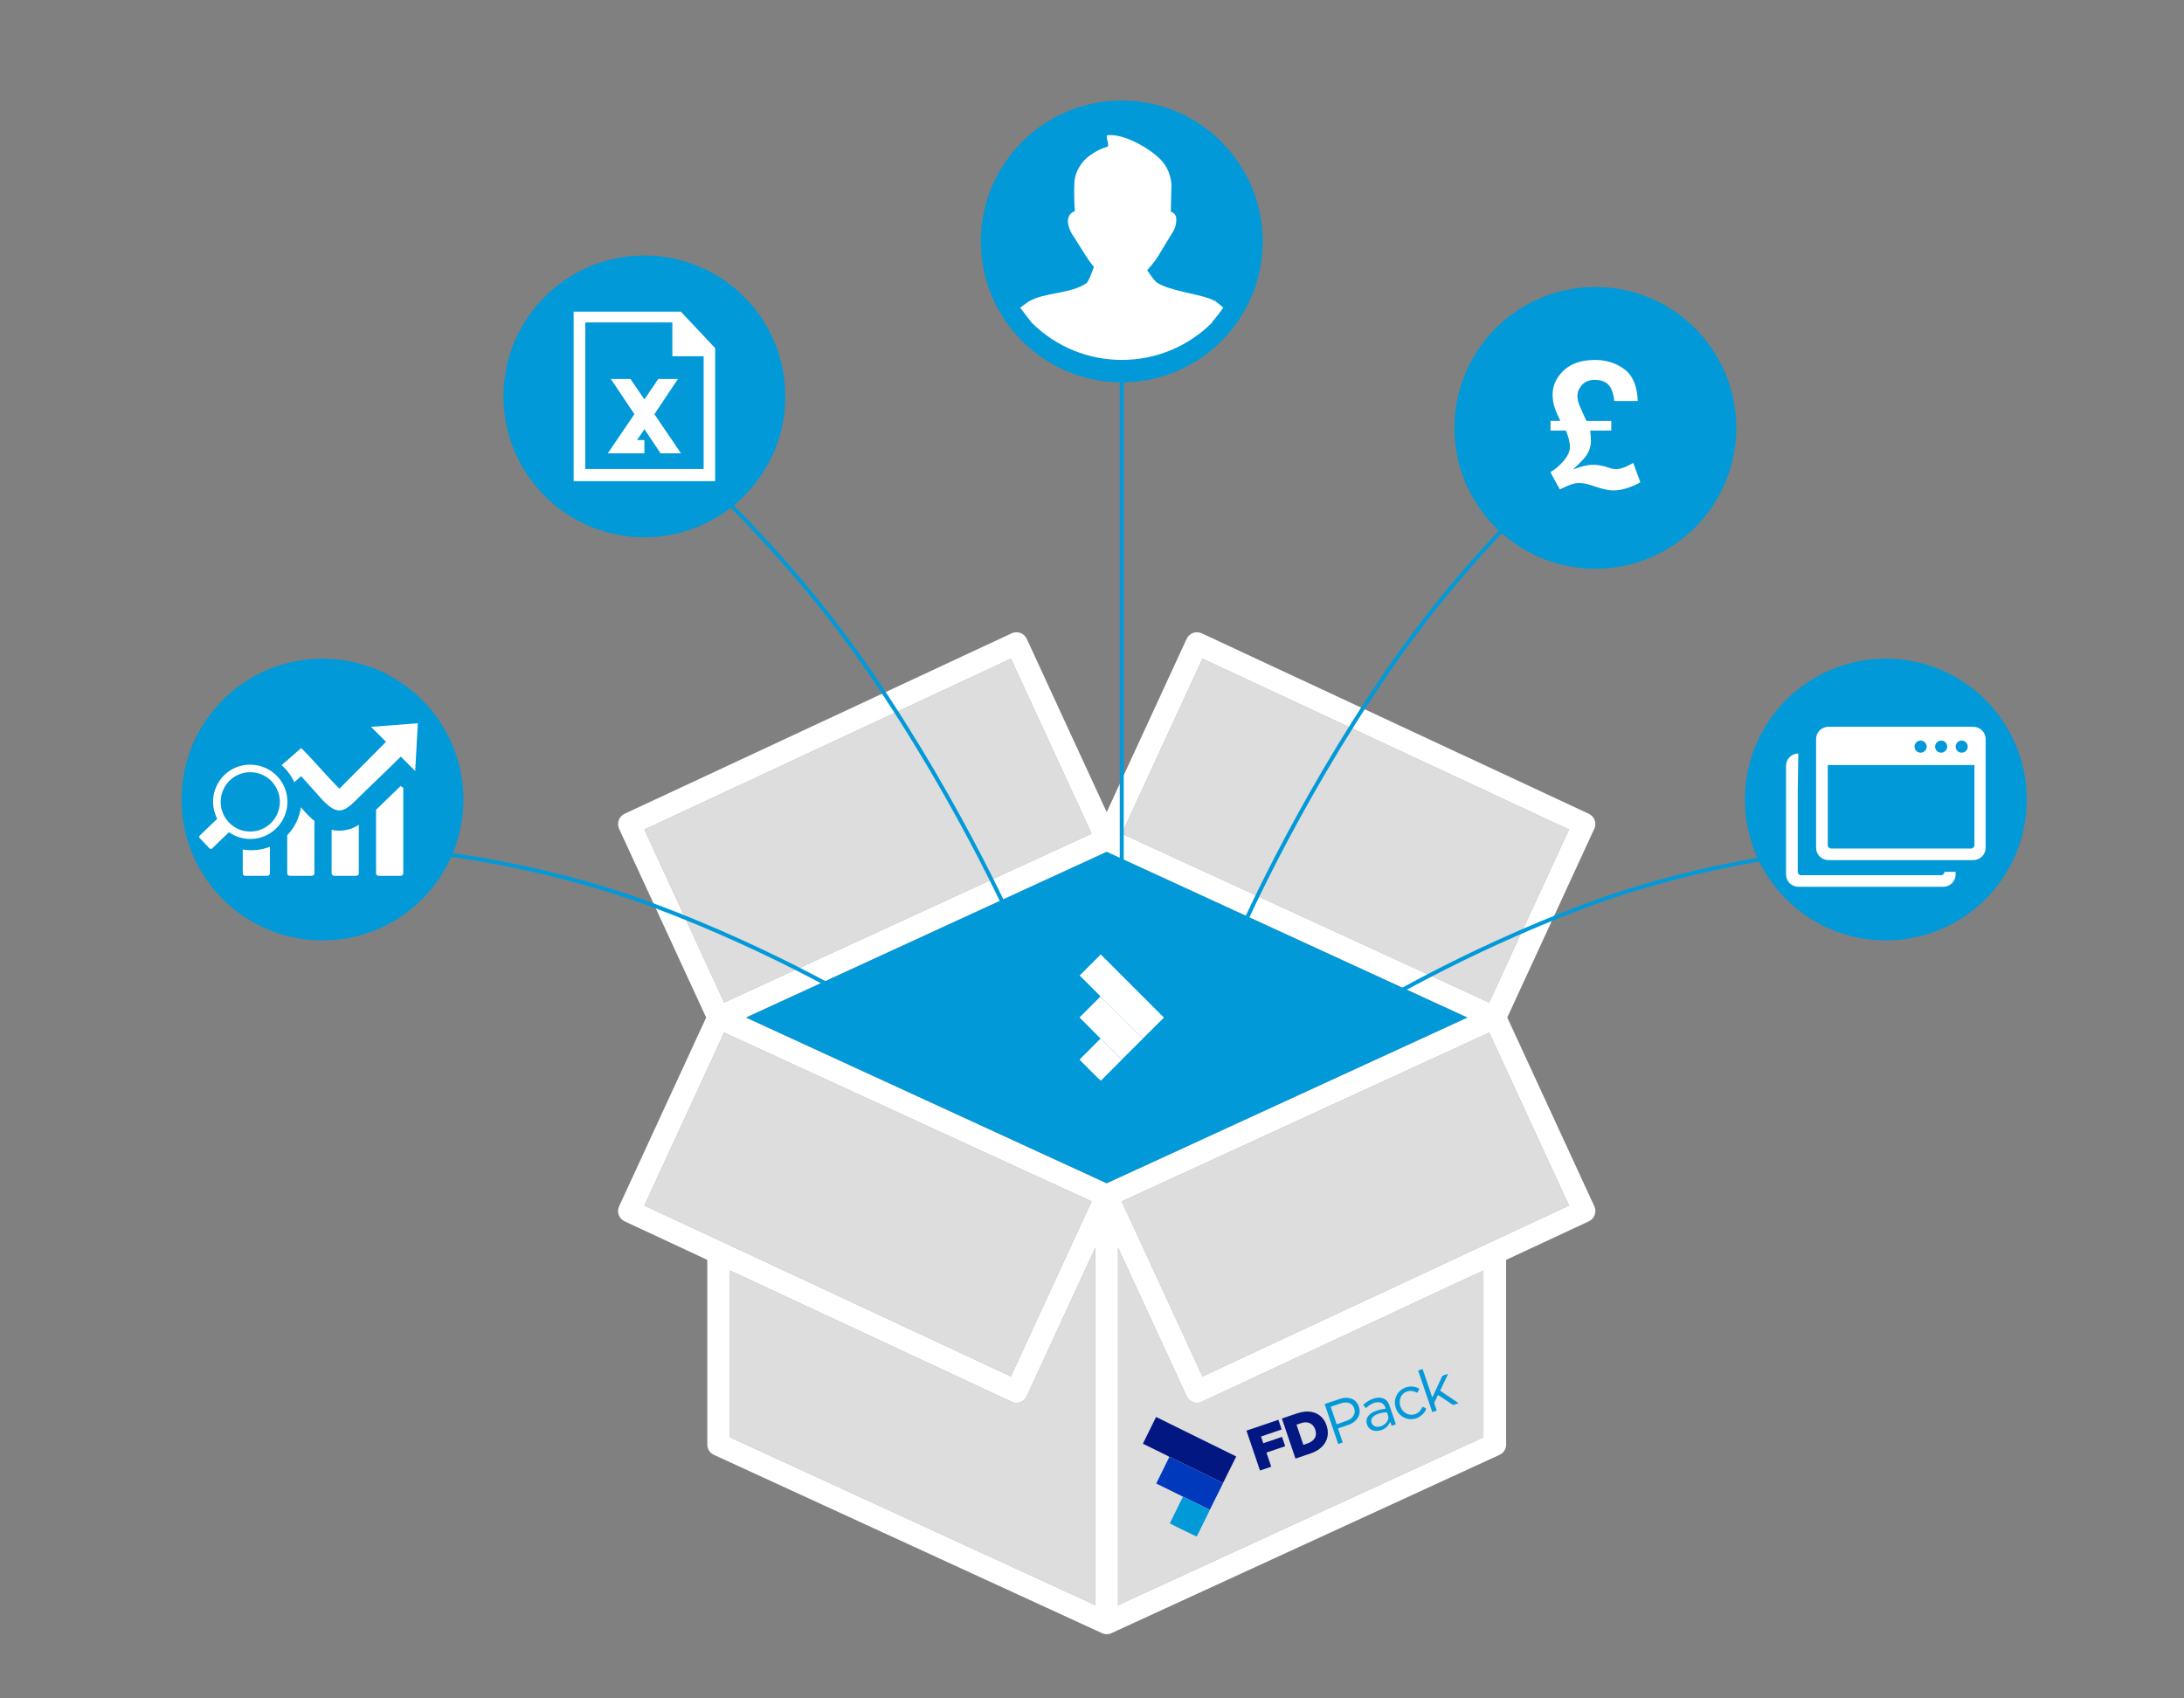 <?xml version="1.0" encoding="UTF-8"?>
<svg xmlns="http://www.w3.org/2000/svg" id="Layer_1" viewBox="0 0 1800 1400">
  <rect x="0" y="0" width="1800" height="1400" fill="#808080" stroke="none"/>
  <defs>
    <style>.cls-1{fill-rule:evenodd;}.cls-1,.cls-2,.cls-3,.cls-4,.cls-5,.cls-6,.cls-7,.cls-8,.cls-9,.cls-10,.cls-11{stroke-width:0px;}.cls-1,.cls-6{fill:#fff;}.cls-2{fill:#0499d8;}.cls-3{fill:#049ad9;}.cls-4{fill:#171717;}.cls-5{fill:#ddd;}.cls-7{fill:#031882;}.cls-8{fill:#0199d8;}.cls-9{fill:#0039bc;}.cls-10{fill:#0299d8;}.cls-11{fill:#021781;}</style>
  </defs>
  <polygon class="cls-8" points="1209.57 838.78 1012.18 929.49 912.11 975.48 812.03 929.49 614.64 838.78 812.03 748.06 912.11 702.07 1012.18 748.06 1209.57 838.78"></polygon>
  <path class="cls-5" d="m899.71,990.34l-66.53,144.27-236.81-110.43c-.15-.07-.3-.14-.46-.21l-64.81-30.22,65.75-142.59,65.54,30.12,237.32,109.06Z"></path>
  <polygon class="cls-5" points="899.71 687.21 662.38 796.28 596.84 826.39 531.09 683.81 833.17 542.94 899.71 687.21"></polygon>
  <path class="cls-5" d="m1222.6,1047.25v137.53l-301.15,138.4v-294.86l56.56,122.63c1.04,2.26,2.94,4,5.27,4.86,1.04.39,2.13.57,3.21.57,1.35,0,2.7-.29,3.95-.88l232.16-108.26Z"></path>
  <path class="cls-5" d="m902.76,1028.33v294.85l-301.15-138.4v-137.53l232.17,108.26c1.25.58,2.6.88,3.95.88,1.08,0,2.17-.19,3.21-.57,2.33-.86,4.23-2.6,5.27-4.86l56.55-122.63Z"></path>
  <path class="cls-5" d="m1293.12,993.75l-64.76,30.2s-.04.02-.07.03l-.52.25s-.03,0-.03.01l-236.7,110.37-66.54-144.26h0s302.86-139.19,302.86-139.19l65.76,142.59Z"></path>
  <polygon class="cls-5" points="1293.12 683.81 1227.37 826.39 924.5 687.21 991.04 542.94 1293.12 683.81"></polygon>
  <path class="cls-4" d="m583.77,842.66h0s0,0,0,0Z"></path>
  <path class="cls-4" d="m924.5,990.34h0s302.86-139.18,302.86-139.18l-302.86,139.18Zm0,0h0s302.86-139.18,302.86-139.18l-302.86,139.18Z"></path>
  <path class="cls-4" d="m1240.44,842.66h0s0,0,0,0Z"></path>
  <polygon class="cls-4" points="1227.37 851.16 924.5 990.35 924.5 990.34 1227.37 851.16"></polygon>
  <path class="cls-6" d="m1242.23,838.78l71.75-155.6c2.15-4.67.13-10.2-4.53-12.38l-319.01-148.76c-2.25-1.05-4.83-1.16-7.16-.31-2.33.86-4.23,2.61-5.27,4.86l-65.89,142.89-65.89-142.88c-1.04-2.26-2.94-4.01-5.27-4.87-2.34-.86-4.91-.74-7.16.31l-319.01,148.76c-4.66,2.17-6.69,7.71-4.53,12.38l71.75,155.6-71.75,155.59c-2.15,4.68-.13,10.21,4.53,12.38l68.16,31.78v152.24c0,.08.01.15.01.23,0,.2.01.39.03.58.01.14.03.27.05.4.02.16.04.32.07.48.03.16.07.31.1.47.03.13.07.26.1.39.05.17.1.33.16.5.04.12.09.23.12.35.07.16.14.33.21.48.05.12.11.24.17.35.07.15.15.29.24.44.07.12.14.25.22.37.08.12.16.25.25.37.09.13.19.26.29.39.08.1.16.2.24.29.12.14.24.27.36.39.08.09.17.18.26.26.12.12.25.24.39.35.1.09.21.18.32.25.12.1.25.2.38.29.14.1.27.18.41.27.11.07.22.14.34.2.17.1.35.19.53.27.07.03.12.07.19.1l319.84,146.98s.07.02.09.03c.23.1.46.19.69.27.07.03.14.06.22.08.25.09.51.15.77.22.06.01.12.03.18.05.27.06.56.1.83.13.05,0,.1.02.14.03.33.03.65.05.99.05s.65-.02.98-.05c.05,0,.1-.02.14-.03.27-.03.55-.07.83-.13.06-.01.12-.03.18-.05.26-.07.52-.13.77-.22.07-.02.14-.05.22-.08.24-.09.46-.17.69-.27.03-.01.06-.02.09-.03l319.84-146.98c.07-.03.12-.07.19-.1.18-.08.36-.18.53-.27.12-.07.23-.14.34-.2.14-.09.28-.18.41-.27.13-.09.25-.18.39-.29.1-.08.21-.16.31-.25.13-.11.26-.23.39-.35.09-.08.18-.17.26-.26.12-.12.24-.25.36-.39.08-.09.16-.2.24-.29.1-.13.2-.26.3-.39.08-.12.16-.24.24-.37.08-.12.15-.24.22-.37.08-.14.16-.29.24-.44.05-.11.11-.23.16-.35.07-.16.14-.32.21-.48.05-.12.08-.23.12-.35.06-.17.11-.33.16-.5.03-.13.07-.26.1-.39.04-.16.07-.31.1-.47.03-.16.05-.32.08-.48.01-.14.03-.27.05-.4.01-.19.02-.39.03-.58,0-.08.01-.15.01-.23v-152.24l68.17-31.78c4.66-2.17,6.69-7.71,4.53-12.38l-71.75-155.59Zm-251.19-295.84l302.08,140.87-65.76,142.58-302.86-139.18,66.54-144.27Zm-459.95,140.87l302.08-140.87,66.53,144.27-237.32,109.07-65.54,30.11-65.75-142.58Zm0,309.94l65.75-142.59,65.54,30.12,237.32,109.06-66.53,144.27-236.81-110.43c-.15-.07-.3-.14-.46-.21l-64.81-30.22Zm371.67,329.43l-301.15-138.4v-137.53l232.17,108.26c1.25.58,2.6.88,3.95.88,1.08,0,2.17-.19,3.21-.57,2.33-.86,4.23-2.6,5.27-4.86l56.55-122.63v294.85Zm9.35-347.7l-100.08-45.99-197.39-90.71,197.39-90.72,100.08-45.99,100.07,45.99,197.39,90.72-197.39,90.71-100.07,45.99Zm310.49,209.31l-301.15,138.4v-294.86l56.56,122.63c1.04,2.26,2.94,4,5.27,4.86,1.04.39,2.13.57,3.21.57,1.35,0,2.7-.29,3.95-.88l232.16-108.26v137.53Zm5.77-160.84s-.04.02-.07.03l-.52.25s-.03,0-.03.01l-236.7,110.37-66.54-144.26h0s302.86-139.19,302.86-139.19l65.76,142.59-64.76,30.2Z"></path>
  <path class="cls-11" d="m963.77,1200.97c-.4-.25-.77-.54-1.19-.75-6.55-3.24-13.11-6.47-19.66-9.69-.36-.18-.75-.28-1.02-.38,3.7-7.51,7.33-14.86,10.91-22.13,21.86,10.78,43.9,21.64,66.06,32.56-3.53,7.15-7.09,14.38-10.78,21.69-.53-.08-.95-.2-1.33-.39-13.85-6.82-27.7-13.65-41.56-20.47-.44-.22-.95-.3-1.42-.44Z"></path>
  <path class="cls-9" d="m963.72,1201.02c.53.1,1.04.18,1.48.39,13.86,6.82,27.7,13.65,41.56,20.47.38.19.8.31,1.28.44,0,.15-.04.33-.12.49-3.55,7.21-7.11,14.42-10.78,21.67-.49-.13-.85-.29-1.21-.47-6.59-3.25-13.17-6.49-19.76-9.74-.39-.19-.8-.34-1.21-.51-.35-.19-.7-.39-1.06-.57-6.65-3.28-13.31-6.56-19.96-9.84-.32-.16-.64-.33-.98-.51,3.58-7.28,7.15-14.53,10.76-21.82Z"></path>
  <path class="cls-7" d="m1081.34,1163.92c2.84.63,5.29,1.83,7.38,3.76,1.83,1.68,3.16,3.7,4.1,5.98,1.24,3.01,1.85,6.12,1.44,9.39-.53,4.14-2.47,7.49-5.54,10.25-2.31,2.07-4.99,3.52-7.89,4.55-4.17,1.47-8.37,2.86-12.55,4.28-.17.06-.35.1-.59.16-3.72-10.96-7.44-21.91-11.18-32.92.26-.11.51-.24.78-.33,4.11-1.4,8.21-2.86,12.35-4.18,3.79-1.2,7.66-1.77,11.71-.93m.01,10.38c-1.58-1.33-3.41-1.89-5.45-1.88-2.63.01-4.89,1.26-7.35,1.95,1.9,5.59,3.76,11.07,5.64,16.62,1.27-.43,2.48-.83,3.67-1.25,1.35-.48,2.6-1.14,3.71-2.04,1.96-1.59,3.06-3.65,2.98-6.17-.08-2.74-1.03-5.19-3.21-7.23Z"></path>
  <path class="cls-11" d="m1028.83,1183.78c-.53-1.55-1.02-3-1.53-4.5,8.81-2.99,17.54-5.96,26.32-8.94.9,2.66,1.79,5.28,2.71,7.99-5.66,1.92-11.31,3.84-17.04,5.79.64,1.88,1.24,3.65,1.88,5.55,5.12-1.74,10.26-3.48,15.44-5.24.89,2.62,1.74,5.12,2.62,7.7-5.17,1.75-10.28,3.49-15.46,5.25,1.33,3.91,2.63,7.74,3.95,11.64-3.1,1.05-6.12,2.08-9.26,3.14-3.2-9.42-6.4-18.85-9.64-28.39Z"></path>
  <path class="cls-8" d="m974.91,1233.82c.45.11.86.25,1.25.45,6.59,3.24,13.17,6.49,19.76,9.74.36.18.73.34,1.16.52-.02.24-.1.49-.21.71-3.37,6.85-6.75,13.7-10.13,20.55-.13.26-.27.51-.4.75-.82-.15-20.81-9.92-22.19-10.85,3.57-7.26,7.15-14.54,10.76-21.87Z"></path>
  <path class="cls-10" d="m1114.18,1153.08c4.78,1.83,7.23,7.93,6.19,12.47-.62,2.72-2.22,4.8-4.38,6.48-1.51,1.17-3.18,2.05-5,2.65-2.36.78-4.7,1.59-7.06,2.39l-1.18.4c.39,1.33.86,2.58,1.28,3.85.43,1.28.87,2.56,1.3,3.84s.86,2.55,1.32,3.88c-1.27.43-2.46.84-3.73,1.27-3.71-10.94-7.43-21.88-11.17-32.89.26-.11.51-.24.78-.33,3.87-1.32,7.73-2.68,11.63-3.93,2.48-.8,5.03-1.23,7.64-.75.78.14,1.54.43,2.38.68m1.55,13.43c2.11-3.46.08-9.94-5.68-10.4-1.77-.14-3.49.19-5.15.72-2.47.78-4.91,1.65-7.36,2.49-.26.09-.51.23-.77.34,1.64,4.82,3.25,9.56,4.87,14.33.21-.04.36-.05.49-.1,2.99-1.06,6-2.05,8.94-3.23,1.96-.78,3.58-2.1,4.67-4.16Z"></path>
  <path class="cls-2" d="m1177.91,1144.49c.83,2.45,1.63,4.8,2.49,7.32.23-.35.41-.55.52-.79.9-1.92,1.78-3.84,2.67-5.76,1.6-3.44,3.23-6.87,4.8-10.32.32-.69.75-1.09,1.48-1.3,1.15-.33,2.27-.76,3.66-1.23-2.27,4.78-4.44,9.33-6.63,13.93,5.07,3.43,10.07,6.8,15.25,10.31-1.54.52-2.86,1.01-4.21,1.4-.27.08-.69-.14-.97-.32-2.92-1.93-5.82-3.89-8.74-5.83-.99-.66-2-1.31-3.03-2-1.03,2.08-2,4.08-3.01,6.07-.21.41-.12.76.02,1.15.63,1.83,1.25,3.66,1.91,5.63-1.21.48-2.41.85-3.67,1.27-3.88-11.43-7.74-22.79-11.65-34.29,1.16-.46,2.35-.84,3.67-1.26,1.82,5.34,3.61,10.62,5.44,16.01Z"></path>
  <path class="cls-2" d="m1127.43,1175.92c-.47-.96-.86-1.84-1.05-2.83-.53-2.81.35-5.12,2.36-7.03,1.39-1.32,3.03-2.24,4.85-2.88,2.73-.97,5.48-1.76,8.39-1.86-.19-2.58-2.37-4.94-4.87-5.37-2.19-.38-4.2.22-6.15,1.1-1.94.87-3.59,2.19-5.23,3.68-.71-.87-1.39-1.7-2.12-2.59.17-.22.3-.44.48-.6,2.54-2.33,5.47-4,8.79-4.92,1.51-.41,3.07-.65,4.65-.48,3.63.4,6.13,2.41,7.36,5.73,1.95,5.28,3.65,10.64,5.46,15.97.02.07.02.14.04.3-1.1.37-2.22.75-3.42,1.16-.35-1.03-.7-2.05-1.05-3.08-.08-.02-.15-.04-.23-.05-.17.33-.35.66-.51,1-1.18,2.39-3.03,4.03-5.44,5.16-1.72.81-3.5,1.2-5.38,1.18-2.87-.03-5.26-1.05-6.95-3.6m3.41-6.99c-1.59,2.33-.35,6.63,3.62,7.14,3.64.46,7.94-1.97,9.35-5.35.43-1.03.67-2.12.4-3.2-.28-1.12-.73-2.21-1.1-3.32-.18-.02-.32-.06-.46-.05-2.19.14-4.34.51-6.42,1.19-2.07.67-4,1.59-5.38,3.6Z"></path>
  <path class="cls-3" d="m1166.57,1147.44c-2.26-.97-4.51-1.23-6.79-.46-3.11,1.06-5.09,3.23-5.86,6.4-1.09,4.45.83,9.12,4.64,11.48,3.25,2.01,7.82,1.85,10.93-1.05,1.28-1.19,2.16-2.64,2.98-4.23,1.01.46,1.99.92,2.95,1.36-.38,3.41-5.41,7.78-9.53,8.62-6.48,1.33-12.21-1.9-14.73-7.05-3.04-6.23-1.3-12.45,2.81-16.15,4.28-3.85,10.88-4.66,15.82-1.58-.23.54-.45,1.11-.72,1.65-.28.54-.62,1.06-.96,1.62-.41-.16-.95-.38-1.56-.63Z"></path>
  <path class="cls-6" d="m906.99,821.47c-.29-.37-.56-.76-.89-1.1-5.16-5.17-10.33-10.34-15.5-15.5-.28-.28-.62-.51-.84-.68,5.92-5.92,11.72-11.72,17.45-17.45,17.23,17.23,34.61,34.61,52.08,52.08-5.64,5.64-11.34,11.34-17.18,17.07-.47-.25-.83-.49-1.14-.8-10.92-10.91-21.84-21.84-32.77-32.75-.35-.35-.8-.59-1.21-.87Z"></path>
  <path class="cls-6" d="m906.93,821.49c.47.26.93.5,1.27.85,10.93,10.91,21.84,21.83,32.77,32.75.3.3.66.55,1.07.83-.04.15-.14.3-.27.42-5.68,5.68-11.36,11.36-17.18,17.05-.42-.28-.71-.55-1-.83-5.19-5.19-10.38-10.39-15.58-15.57-.31-.31-.65-.58-.98-.87-.27-.29-.54-.6-.82-.88-5.24-5.25-10.49-10.49-15.73-15.74-.25-.25-.5-.52-.77-.8,5.74-5.75,11.44-11.46,17.21-17.2Z"></path>
  <path class="cls-6" d="m906.97,856.16c.39.24.73.52,1.04.82,5.2,5.19,10.39,10.38,15.58,15.57.28.28.58.56.93.87-.1.22-.25.43-.43.61-5.4,5.4-10.8,10.8-16.2,16.2-.2.2-.42.39-.62.58-.73-.41-16.51-16.08-17.52-17.41,5.72-5.73,11.44-11.46,17.22-17.24Z"></path>
  <path class="cls-8" d="m721.8,835.99c-.79-.49-79.87-49.39-183.96-88.19-101.86-37.96-197.38-45.18-198.33-45.25l.23-3.26c.96.07,96.94,7.32,199.24,45.45,104.42,38.92,183.76,87.98,184.55,88.47l-1.72,2.77Z"></path>
  <path class="cls-8" d="m1124.19,835.99l-1.73-2.77c.79-.49,80.13-49.56,184.55-88.47,102.29-38.13,198.28-45.38,199.24-45.45l.23,3.26c-.95.07-96.49,7.3-198.33,45.25-104.09,38.8-183.18,87.7-183.96,88.19Z"></path>
  <path class="cls-8" d="m1020.84,775.86l-3.01-1.28c.45-1.07,46.29-108.21,125.04-223,77.14-112.44,170.01-188.8,170.93-189.56l2.06,2.53c-.93.76-93.44,76.84-170.31,188.87-78.57,114.52-124.27,221.36-124.73,222.43Z"></path>
  <path class="cls-8" d="m839.3,775.86c-.45-1.07-46.17-107.92-124.73-222.43-76.86-112.04-169.38-188.12-170.31-188.87l2.06-2.53c.93.76,93.79,77.12,170.93,189.56,78.75,114.79,124.59,221.93,125.04,223l-3.01,1.28Z"></path>
  <rect class="cls-8" x="922.87" y="210.61" width="3.27" height="539.99"></rect>
  <circle class="cls-8" cx="265.76" cy="659.08" r="116.14"></circle>
  <circle class="cls-8" cx="531.09" cy="326.75" r="116.14"></circle>
  <circle class="cls-8" cx="924.53" cy="199.01" r="116.14"></circle>
  <circle class="cls-8" cx="1314.84" cy="352.7" r="116.14"></circle>
  <circle class="cls-8" cx="1554.26" cy="659.08" r="116.14"></circle>
  <path class="cls-6" d="m1296.37,386.98c3.8-1.38,6.61-2.28,8.41-2.71,2.9-.76,5.73-1.14,8.49-1.14,1.71,0,3.39.14,5.03.43,1.64.29,3.39.69,5.24,1.21l2.92.93c1.28.43,2.36.7,3.24.82.88.12,1.63.18,2.25.18,2.19,0,4.75-.62,7.7-1.85,1.71-.71,3.85-1.81,6.42-3.28l5.85,15.9c-2.38,1.57-5.71,3.09-9.98,4.56-4.28,1.47-8.39,2.21-12.34,2.21-2.09,0-4.28-.26-6.56-.78-2.28-.52-4.75-1.21-7.42-2.07l-4.06-1.35c-1.76-.57-3.21-1-4.35-1.28-1.9-.38-3.85-.57-5.85-.57-2.14,0-4.45.43-6.92,1.28-1.62.62-4.59,1.93-8.91,3.92l-7.77-14.19c3.42-1.85,6.96-4.84,10.63-8.95,3.66-4.11,5.49-8.14,5.49-12.09,0-2.09-.38-4.47-1.14-7.13-.43-1.52-1.14-3.57-2.14-6.13h-12.69v-7.99h8.13c-2.19-4.28-3.8-8.05-4.85-11.3-1.05-3.26-1.57-6.76-1.57-10.52,0-7.32,3.03-13.88,9.09-19.68,6.06-5.8,14.7-8.7,25.92-8.7,9.32,0,17.4,2.58,24.25,7.74,6.85,5.16,10.48,13.87,10.91,26.14h-19.33c-.48-4.71-1.57-8.51-3.28-11.41-2.52-4.04-6.78-6.06-12.77-6.06-4.42,0-7.92,1.37-10.48,4.1-2.57,2.73-3.85,5.88-3.85,9.45,0,2.14.45,4.39,1.36,6.74.9,2.35,2.92,6.86,6.06,13.51h20.47v7.99h-17.4c.19,1.85.34,3.4.46,4.64.12,1.24.18,2.47.18,3.71,0,4.56-1.38,8.8-4.14,12.69-1.76,2.42-5.33,6.11-10.7,11.05Z"></path>
  <path class="cls-1" d="m332.36,649.45v70.4c0,1.16-.95,2.1-2.11,2.11h-18.2c-1.16,0-2.1-.95-2.11-2.11v-52.36c3.73-3.64,8.29-8.04,12.95-12.53l7.33-7.07c.67.57,1.38,1.09,2.13,1.55h.01Zm-124.02-19.07c-4.01-.29-8.03.21-11.85,1.47h-.09c-14.91,5.04-23.56,20.56-20.02,35.89.56,2.51,1.44,4.94,2.63,7.23l-14.4,13.79c-.57.57-.57,1.5,0,2.07l8.15,8.54c.57.57,1.5.57,2.07,0l13.86-13.38c2.1,1.49,4.38,2.71,6.79,3.62,2.83,1.05,5.79,1.7,8.8,1.91,16.9,1.07,31.46-11.75,32.54-28.65.25-3.95-.26-7.91-1.52-11.66h0c-3.95-11.75-14.59-19.95-26.96-20.78v-.04Zm-18.16,12.19c10.15-8.88,25.58-7.85,34.46,2.3.01.01.03.03.04.04v.07c2.08,2.4,3.67,5.19,4.68,8.2h0c4.3,12.8-2.56,26.66-15.34,31-3.04,1.01-6.25,1.42-9.45,1.2-3.2-.2-6.34-1.05-9.21-2.48h0c-2.85-1.45-5.39-3.44-7.48-5.87l-.07-.09c-2.08-2.4-3.68-5.19-4.69-8.2v-.07c-1-3.02-1.39-6.2-1.17-9.37.43-6.47,3.41-12.5,8.3-16.76h-.06Zm41.93-11.85l16.13-14.08c10.65,10.44,20.97,23.06,31.52,33.47l38.38-38.62-12.39-12.36,38.62-2.93-2.17,39.35-11.88-11.88c-8.52,8.64-28.67,27.66-37.21,36.2-10.78,10.78-15.93,10.99-26.71.19l-18.22-20.25-5.66,5.02c-.6-1.35-1.27-2.68-2.01-3.96-1.26-2.18-2.74-4.24-4.4-6.13h0c-1.25-1.43-2.61-2.76-4.06-3.99h.06Zm27.02,45.96v43.16c0,1.16-.95,2.1-2.11,2.11h-18.2c-1.16,0-2.1-.95-2.11-2.11v-31.37c1.1-1.13,2.14-2.33,3.11-3.58,1.65-2.13,3.08-4.42,4.27-6.83,1.98-3.96,3.3-8.22,3.89-12.61l4.85,5.4.63.66c1.8,1.82,3.7,3.55,5.68,5.18Zm-36.67,21.27v21.9c0,1.16-.95,2.1-2.11,2.11h-18.16c-1.16,0-2.1-.95-2.11-2.11v-19.62c1.5.26,3,.45,4.52.56,5.35.34,10.72-.36,15.81-2.05.7-.25,1.47-.5,2.1-.78h-.04Zm73.27-18.05v39.95c0,1.16-.95,2.1-2.11,2.11h-18.2c-1.16,0-2.1-.95-2.11-2.11v-35.79c2.18.49,4.42.71,6.66.67,5.61-.05,11.09-1.74,15.77-4.84Z"></path>
  <path class="cls-1" d="m558.75,312.38h-16.2l-11.45,16.89-11.46-16.89h-16.2l19.41,29.02-21.9,32.28h30.15v-10.96h-6l6-8.98,13.33,19.95h16.81l-21.9-32.28,19.41-29.02h0Zm30.66,84.25h-116.63v-139.75h88.32l28.31,30.06v109.69h0Zm-9.49-10.03v-92.92h-25.79v-27.9h-71.76v120.82h97.56Z"></path>
  <path class="cls-1" d="m1482.13,621.12l-.47,31.52v66.02c0,.78.31,1.46.82,1.98.52.52,1.2.82,1.98.82h115.28c.78,0,1.46-.31,1.98-.82.52-.52.82-1.2.82-1.98h9.22v2.22c0,5.57-4.55,10.11-10.11,10.11h-119.52c-5.56.01-10.11-4.54-10.11-10.11v-89.66c0-5.56,4.55-10.11,10.11-10.11h0Zm24.75-22.01h119.52c5.57,0,10.11,4.55,10.11,10.11v89.66c0,5.56-4.55,10.11-10.11,10.11h-119.52c-5.56,0-10.11-4.55-10.11-10.11v-89.66c-.01-5.56,4.54-10.11,10.11-10.11h0Zm120.45,31.52h-120.93v66.02c0,.78.31,1.46.82,1.98.52.52,1.2.82,1.98.82h115.28c.78,0,1.46-.31,1.98-.82.52-.52.82-1.2.82-1.98v-66.02h.05Zm-10.55-20.16c2.76,0,4.99,2.24,4.99,4.99s-2.24,4.99-4.99,4.99-4.99-2.24-4.99-4.99c-.01-2.76,2.22-4.99,4.99-4.99h0Zm-33.85,0c2.76,0,4.99,2.24,4.99,4.99s-2.24,4.99-4.99,4.99-4.99-2.24-4.99-4.99c-.01-2.76,2.22-4.99,4.99-4.99h0Zm16.92,0c2.76,0,4.99,2.24,4.99,4.99s-2.24,4.99-4.99,4.99-4.99-2.24-4.99-4.99c0-2.76,2.24-4.99,4.99-4.99h0Z"></path>
  <path class="cls-6" d="m999.18,265.71c-41,41.18-107.62,41.33-148.8.33-.11-.11-.22-.22-.33-.33l-9.25-12.07,6.7-4.93c13.84-8.2,34.72-6.04,48.34-15.56.96-1.56,1.81-3.19,2.55-4.87,1.27-2.93,2.38-6.09,3.16-8.25-3.04-3.73-5.82-7.67-8.31-11.8l-8.36-13.29c-2.65-3.56-4.3-7.77-4.76-12.18-.08-1.5.21-3,.83-4.37.61-1.37,1.61-2.52,2.88-3.32.63-.45,1.32-.8,2.05-1.05-.6-7.96-.73-15.95-.39-23.92.16-1.87.49-3.73,1-5.54,2.32-7.57,7.37-14,14.18-18.05,3.65-2.43,7.65-4.3,11.85-5.54,2.66-.78-2.27-9.25.44-9.52,13.35-1.38,34.83,10.74,44.3,20.82,5.06,5.65,7.96,12.91,8.2,20.49l-.5,21.76h0c2.19.58,3.87,2.33,4.37,4.54.46,3.96-.34,7.97-2.27,11.46h0l-9.86,16.11c-3.23,5.84-7.17,11.25-11.74,16.11l1.27,1.83c1.84,2.86,3.94,5.54,6.26,8.03h0c11.08,7.75,37.77,9.64,48.01,15.39h.44l6.76,5.54c-2.83,4.16-5.92,8.13-9.25,11.91l.22.28Z"></path>
</svg>
